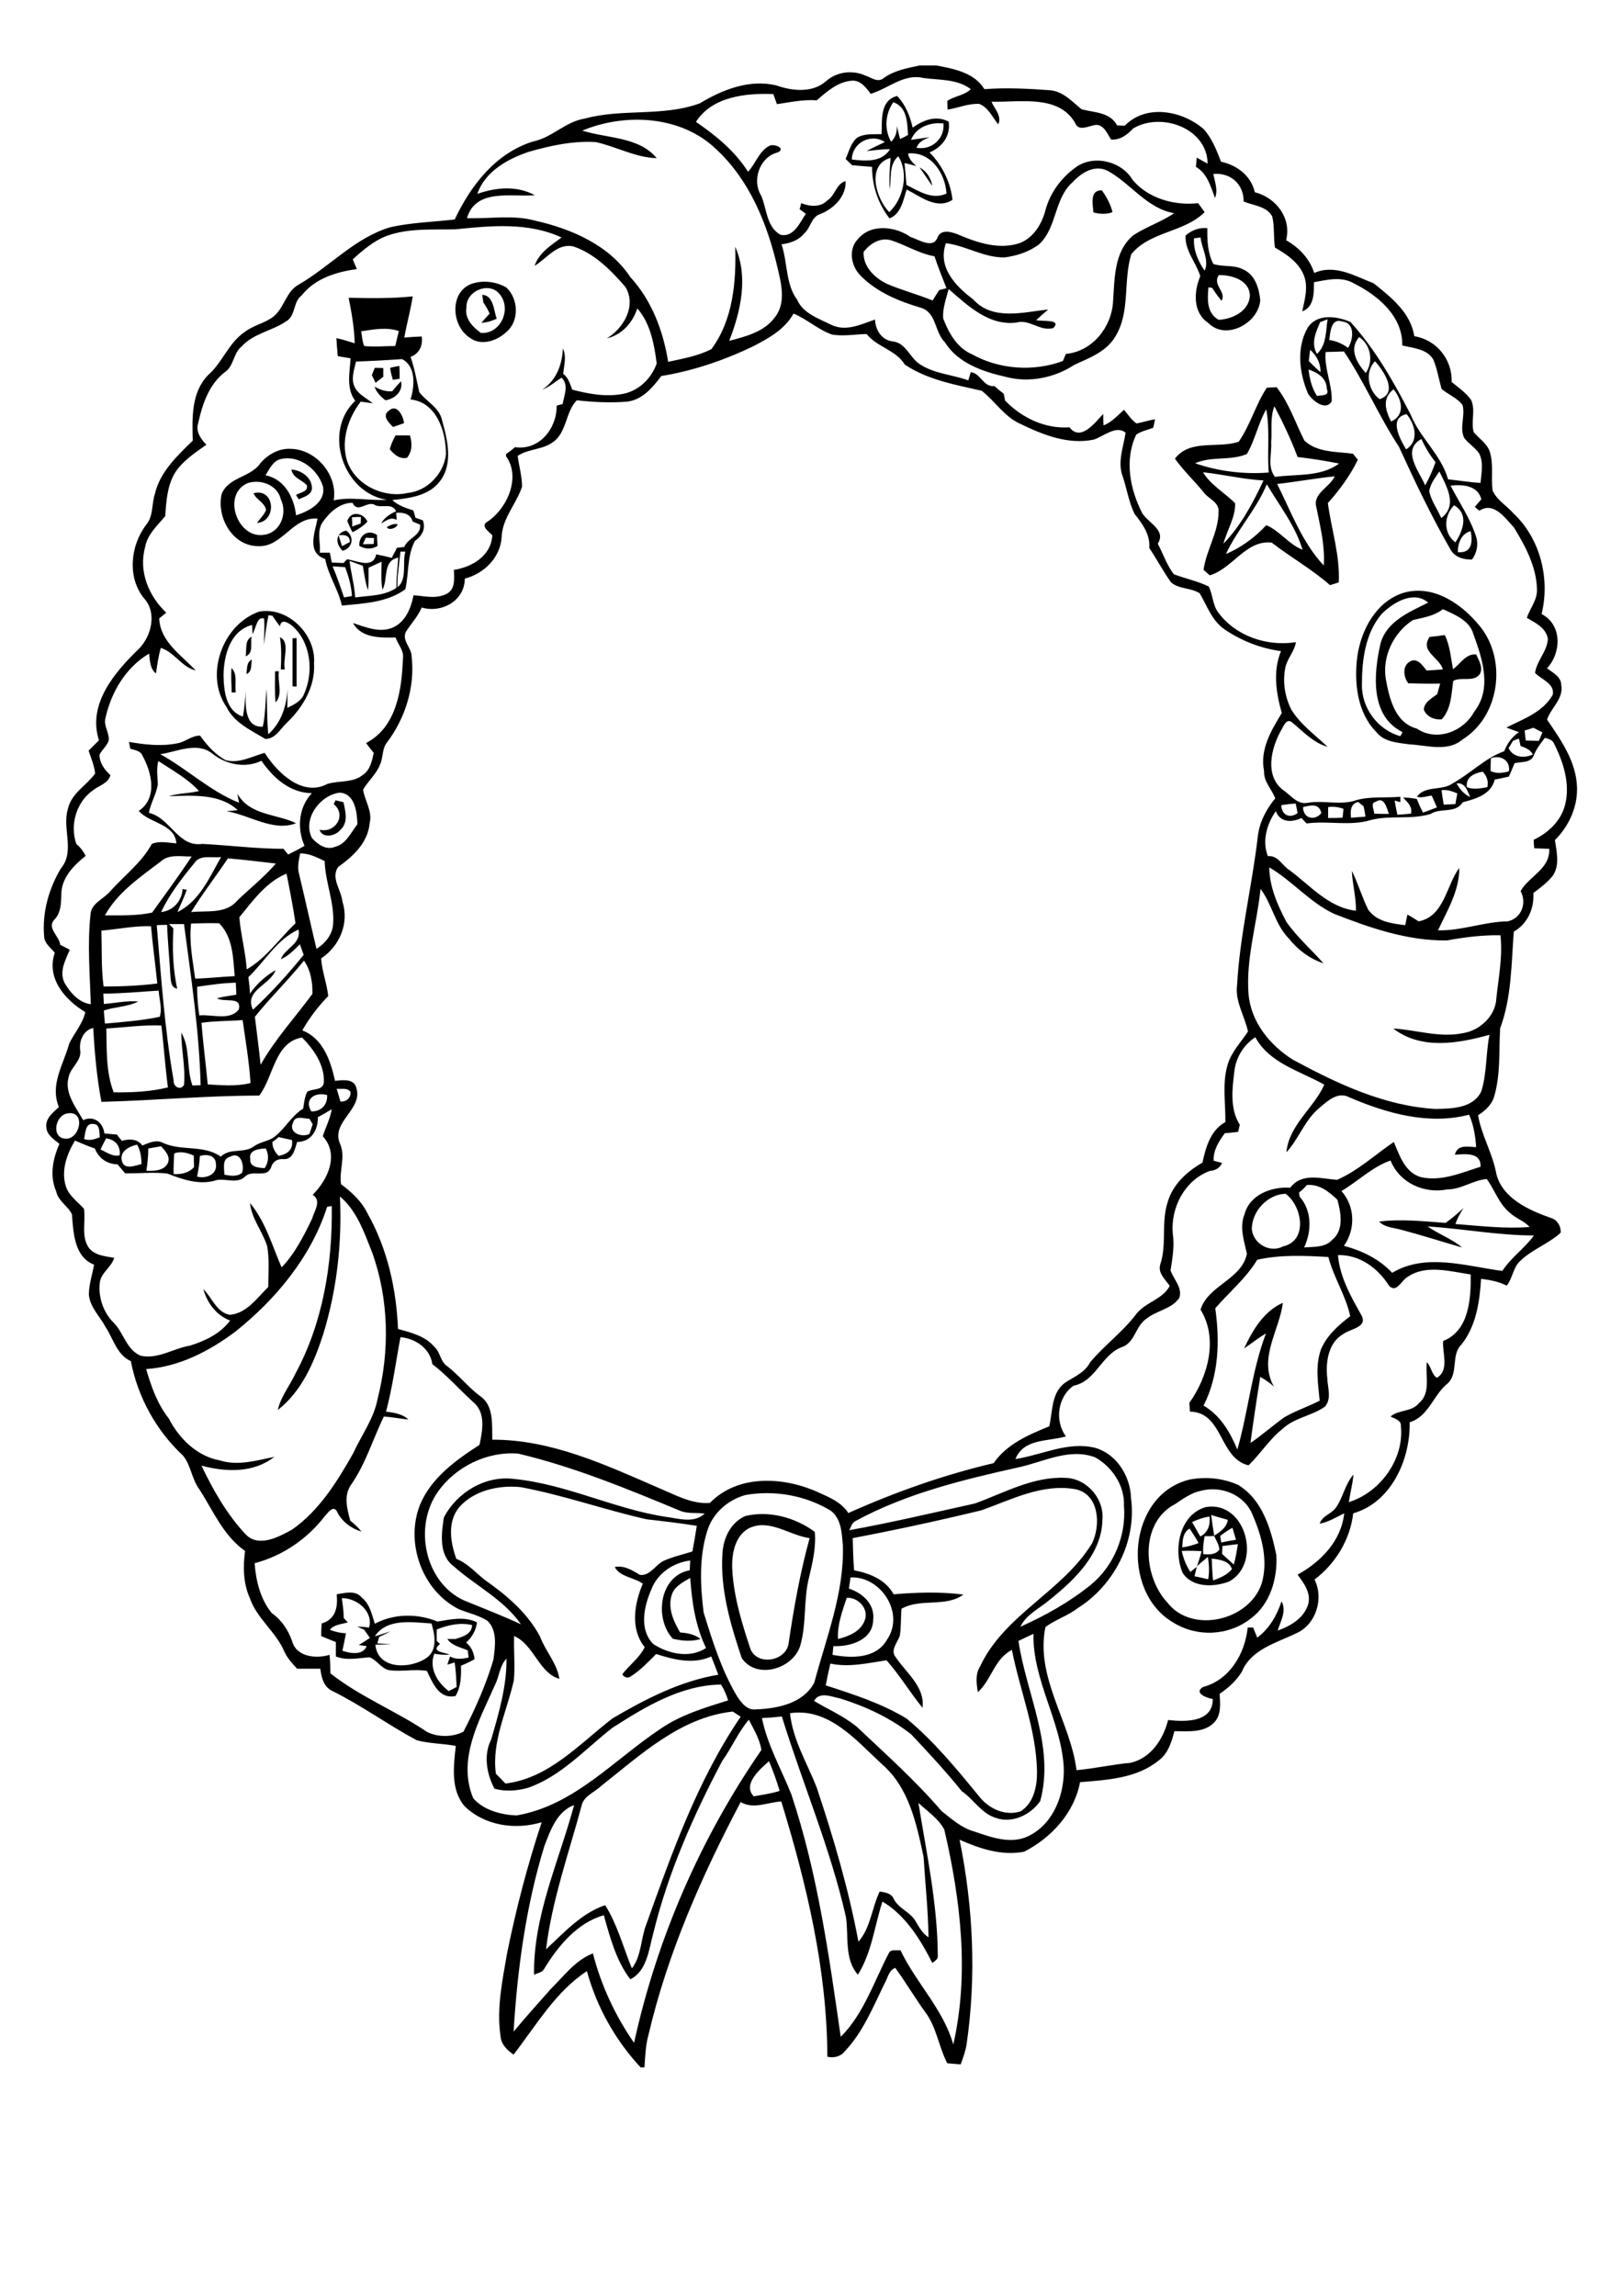 <?xml version="1.0" encoding="utf-8"?>
<!-- Generator: Adobe Illustrator 21.0.2, SVG Export Plug-In . SVG Version: 6.00 Build 0)  -->
<svg version="1.2" baseProfile="tiny" id="Layer_1" xmlns="http://www.w3.org/2000/svg" xmlns:xlink="http://www.w3.org/1999/xlink"
	 x="0px" y="0px" viewBox="0 0 595 842" overflow="scroll" xml:space="preserve">
<path d="M160.2,597.6c0,1.4,0,2.8,0,4.2c0.3,0.3,0.9,0.8,1.2,1.1c-3.6,3,1.5,3,3.5,3.9c-1.9,0.2-3.7,0-5.6-0.3
	c-2,5.3,1.1,10.5,5.3,13.7c1-0.5,1.9-1,2.9-1.5c-0.1-3-0.3-6-0.7-9c-0.7,0.2-2,0.6-2.7,0.8c0.3-1,0.7-2,1-3c2.1,1.2,4.5,0.9,6.8,0.4
	c-0.1-0.6-0.2-1.9-0.3-2.6c-2.6-1.2-5.8-1.7-7.5-4.2c0.7,0,2.2,0,3,0c2.7-0.9,5.9-1.7,6.1-5.1C168.8,594.9,164.3,596,160.2,597.6
	 M137.5,600.1c1.9-0.5,3.8-1.2,5.7-1.8c-1.3,0.7-2.7,1.4-4.1,2c-0.2,0.6-0.5,1.8-0.7,2.4c1.7,0.1,3.4,0.2,5.1,0.3
	c-1.9,0.1-3.8,0.1-5.8,0.2c0.9,9.3,13,8.9,18.8,4.8c4.1-2.9,3-8.5,1.8-12.6C151.4,595,142,593.3,137.5,600.1 M125.4,586.1
	c0.3,2.4,0.7,4.9,0.7,7.3c0.4,0.4,1.1,1.2,1.5,1.6c-2.3,0.7-4.9,0.7-6.6,2.7c1.9,0.8,3.9,1.2,5.9,1.3c-0.4,2.1-0.8,4.3-1.3,6.4
	c2.8,1,7.6,1.8,8.9-1.7c-0.7-0.1-2.2-0.3-2.9-0.4c1.4-0.8,2.7-1.7,4.1-2.6c-0.7-1-1.4-2-2.1-3c-0.9-0.4-1.7-0.8-2.6-1.2
	c1.5,0.1,2.9,0.2,4.4,0.4C137,591,131,586.1,125.4,586.1 M123.5,584.7c3-0.5,7-1.6,9.2,1.2c3,2.4,3.7,6.2,4.8,9.6
	c7.1-3.8,15.7-3.8,23-0.8c4.8-0.8,9.9-2,14.5,0.3c-0.4,2.9-1.8,5.4-4,7.4c1.9,1.5,2.8,3.7,3.1,6.1c-1.6,0.9-3.3,1.7-5,2.4
	c0.1,3.8,0,7.8-2,11.1c-6.1,1.3-8.4-4.9-10.5-9.2c-4.6-0.8-9.3,0.4-14-0.3c-2.9-0.7-4.4-3.8-7.1-4.7c-4.1,0.3-8.3,1.3-12.3-0.3
	c0-1.8,0-3.6,0-5.3c-1.8-0.7-3.6-1.4-5.4-2.2c0-1.5,0.1-3.1,0.2-4.6C123.1,593.9,124,589.5,123.5,584.7 M274.5,560.6
	c-5,2.9-6.1,9.4-5.9,14.7c0.5,10.1,3.5,19.9,6.7,29.5c2.6,6.3,13.2,4.4,14-2.2c1.9-12.9,4.2-25.9,7.7-38.5
	C289.5,563.1,282.1,556.7,274.5,560.6 M273.4,556c8.7-2.1,18.3,0.5,25.5,5.8c0.5,5.6-0.8,11.2-2.1,16.6c-2.1,8.2-0.9,16.9-3.2,25
	c-2.5,8.6-16,12.8-21.5,4.7c-4.1-12.2-7.9-25-7.1-38C265.2,564.4,267.9,558.4,273.4,556 M444.5,571.6c0.1,2.7,0.2,5.4,0.5,8
	c2.6-0.9,5.1-2,6.9-4.1C451.1,572.4,447.1,571.9,444.5,571.6 M433.5,568.8c0.6,2.7,1.6,5.4,3.2,7.7c0.6-0.5,1.7-1.4,2.3-1.9
	c-0.2,0.9-0.6,2.6-0.8,3.5c1.7,0.3,3.3,0.7,5,1.1c0.5-2.7,0.3-5.5-0.1-8.2c-1.4,1.1-2.7,2.2-4,3.4c0.6-1.8,1.2-3.6,1.7-5.5
	C438.3,568.7,435.9,568.7,433.5,568.8 M448.4,567c0,1-0.1,1.9-0.1,2.9c1.5,1.3,2.8,2.6,4.3,3.9c0.7-2.5,1.1-5,1.5-7.5
	C452.1,566.5,450.2,566.8,448.4,567 M441.9,563.4c-0.4,2.2-0.7,4.4-0.5,6.6c2.1,0.1,4.5,0.3,5.9-1.7c-0.1-1.8-1.2-3.4-1.9-5
	C444.2,563.4,443.1,563.4,441.9,563.4 M447.6,563.3c0.1,0.6,0.3,1.8,0.4,2.4c1.8-0.4,3.6-0.7,5.4-1c-0.4-1.5-0.9-2.9-1.3-4.4
	C450.5,561.2,449,562.2,447.6,563.3 M433.7,567.5c2-0.3,4-0.8,6-1.6c-1-1.8-2.2-3.6-3.3-5.3C433.9,562,433.8,564.9,433.7,567.5
	 M437.3,558.2c1,1.8,2,3.5,3,5.3c2.9-1.5,3.7-4.3,3.4-7.3C441.4,556.5,439.3,557.3,437.3,558.2 M444.3,555.6
	c0.3,2.5,0.7,5.1,1.1,7.6c2.2-1.4,4.6-3,5-5.8C448.4,556.8,446.4,556.3,444.3,555.6 M442.4,552.7c14.6-2.4,20.7,20.6,8.5,27.3
	c-5.5,2.1-13.5,2.4-17.1-3.2C430.3,568.4,432.6,555.4,442.4,552.7 M440.7,546.7c-3.6,0.7-6.6,2.9-9.6,4.9
	c-13.1,6.8-11.9,26.4-2.9,36.1c9.1,11.7,30.1,6.6,34.6-6.9c2.5-8.4,0.1-17.4-3.3-25.2C456.6,548.2,448,544.8,440.7,546.7
	 M436.5,542.6c5.9-1.1,12.2-0.5,17.7,2c8.9,5.4,12,16.1,14,25.7c0.5,8.6-2.3,18.1-9.4,23.3c-8.1,6.4-19.8,6.9-28.5,1.4
	C410.9,583.6,413.6,548,436.5,542.6 M123.1,293.5c1,0.2,1.9,0.5,2.9,0.7c0.7,3.3,1.8,7.4-1,10c-1.8,2.4-6.6,3.5-7.8,0.1
	c5.8,1.4,10.1-5.4,5.2-9.4C122.6,294.6,122.9,293.9,123.1,293.5 M83.8,288C84.3,288.5,84.3,288.5,83.8,288 M100.9,246.2
	c0.3,0,1,0,1.4,0c-0.6,3.7,1.6,8.4-1.2,11.4C100.7,253.8,100.9,250,100.9,246.2 M84.9,245c2.4,2.2,1.1,6,1.6,8.9l-1.5,0.1
	C84.9,251,84.7,248,84.9,245 M90.4,247.2c0.3-1.9-0.1-4.3,2-5.3C92,243.7,92.6,246.4,90.4,247.2 M107.3,234.1l1.5-0.1
	c0,5.9,0,11.8,0,17.8l-1.5-0.1C107.3,245.9,107.3,240,107.3,234.1 M102.7,233.7c3.9,1.7,0.9,8.2,1.8,11.8l-1.5,0
	C103.2,241.6,103.3,237.6,102.7,233.7 M90.1,240.7c0.5-2.4-0.5-5.8,2.2-7.2C91.8,235.9,93.1,239.6,90.1,240.7 M524.4,233.6
	c1.9-0.2,3.7-0.4,5.6-0.7c1.9,3.9,2.2,8.3,3,12.5c2.8-1.9,4.6-5.7,8.5-5.4c1,2.2,2.7,4.9,1.3,7.3c-2.4,3-6.6,0.8-9.7,2.4
	c-0.7,4.8-0.7,10.2-4.2,14.1c-2.7,0.3-5.5-0.9-6.6-3.5c0.1-2.8,2.9-4.2,4.9-5.7c0.4-1.3,0.7-2.6,1.1-3.9c-3.9,0.1-7.8,0-11.7-0.1
	c-1.8-2.4-2.3-6.5,0.8-8.1c2.6-1.3,4.5,1.6,5.9,3.4c2-0.1,4-0.2,6-0.4C528,241,520.8,239,524.4,233.6 M98.5,225.6
	c-0.8,3.6-1.2,7.3-1.7,10.9c0.1-3.2,0.3-6.4,0.1-9.6c-2.7-1.1-3,3.8-4.3,5.6c0-0.8-0.1-2.5-0.1-3.3c-8,2-10.4,11.1-10.5,18.4
	c0.1,5.6,0.8,13.2,7.1,15.2c0.6-3.1,0.8-6.2,1-9.3c0,4.7-0.6,13.4,6.3,13c1-4.5,0.9-9.2,1.4-13.8c0.2,5.5,0.1,11.1,0.6,16.6
	c4.8-4.2,6.8-10.6,7.1-16.8c0,2.4-0.1,4.7-0.1,7.1c2.5-1.2,5.2-2.5,6.2-5.2c3.5-8,2.5-18.6-4.2-24.7c-1.4-1.2-4.3-3.1-4.7,0
	c-1-1.3-1.9-2.6-2.8-3.9C99.5,225.8,98.9,225.7,98.5,225.6 M95.1,224.3c10.6-1.9,20.9,8.5,20.1,19c0.5,8.4-4,16-9.9,21.7
	c-2.4,2.2-4.3,6.1-8,6c-5.2-3.2-11.4-5.9-14.2-11.7C74.9,247.5,81.7,228.9,95.1,224.3 M518.3,227.4c-7.1,4.6-11.4,13.4-9.9,21.9
	c1.3,7,3.4,15.8,11.3,17.9c7.3,4.9,17.1,1.2,21.1-6.2c6.6-8.4,3-19.4-0.3-28.4c-1.4-5.1-6.9-7.2-11.2-9.2
	C526.2,225.9,522.1,226.5,518.3,227.4 M506.8,225.2c-6,7.1-7.2,16.9-7.2,25.8c-0.2,8.6,5.8,16.7,14.1,19c0.2-0.4,0.6-1.1,0.8-1.5
	c-11.9-5.9-10.6-21.1-8.2-32c2-8.5,10.6-12,17.6-15.5C518.5,216.4,511,221,506.8,225.2 M514.9,217.4c11.2-3.2,21.8,4.4,28.4,12.8
	c9.5,12.4,6.7,32.6-6.8,41c-5.5,4.7-13,2.1-19.4,1.8c-4.2-0.6-9.3-0.8-12.2-4.5c-7.1-7.2-8.2-18.2-7-27.7
	C499.3,230.9,504.9,220.5,514.9,217.4 M134.2,197.2c-0.4,0.8-0.7,1.6-1.1,2.4c1.3,0,2.7-0.1,4-0.1c0-0.6,0.1-1.7,0.1-2.2
	C136.2,197.3,135.2,197.3,134.2,197.2 M131.8,200.2c-0.2-3.8,3.1-6.3,6.5-4c0,1.3,0.1,2.7,0.2,4
	C136.3,201.6,133.9,201.4,131.8,200.2 M124.2,196.3c0.4,1.3,0.8,2.7,1.3,4c0.9-0.5,1.9-1,2.8-1.5
	C128.4,196.2,126.2,196.1,124.2,196.3 M125.7,202c-2.7-2.5-2.8-6.6,1.3-7.4C130.1,196.8,129.4,201,125.7,202 M141.9,193.3
	c1.1-0.7,2.6-1.3,3.9-1.1C145.8,193.7,142.4,194.7,141.9,193.3 M129.1,189.7c0.1,1.1,0.1,2.3,0.1,3.4c1-0.4,2.1-0.7,3.1-1.1
	c0-0.6,0.1-1.8,0.1-2.4C131.3,189.6,130.2,189.6,129.1,189.7 M127.4,191.1c1.2-3.9,5.9-3.1,7.4,0.2c-1.6,1.7-3.5,2.9-5.5,3.9
	C128.6,193.9,128,192.5,127.4,191.1 M93,180.9c7.9-2.1,8.7,10.3,1.3,10.9c1-1.6,2.6-2.9,3.3-4.8C97.1,184.3,94,183.3,93,180.9
	 M106.9,172.2c3.4,0.2,7.2,2.7,7.5,6.3c0.4,2.9-2.8,3.7-4.8,4.6c-0.3-0.4-0.8-1.2-1-1.6c1.5-0.9,4.7-1.2,3.9-3.6
	C110.7,175.9,107.4,175.3,106.9,172.2 M145.1,159.7c1.8,0,3.5,0,5.3,0c0.8,2.8,0.9,5.8-1.1,8.2c-2.7,0.6-4.7-1.2-6.3-3.1
	C143.4,163,144.2,161.3,145.1,159.7 M142.8,150.5c2.9-2.5,5.2,2.2,5.4,4.7c-1.3,0.5-2.7,0.9-4,1.4
	C142.6,155,139.9,152.4,142.8,150.5 M464.7,177.6c-3.8,9.2-10.8,16.6-15,25.6c5.6-2.4,10.7-6.1,14.8-10.6c5,2.1,8.3,7.1,13.3,9
	C475.2,192.8,469.3,185.4,464.7,177.6 M468.5,177.5c5.1,10.2,9.2,21.5,17.1,29.9c0.5-7.2-1.3-14.3-2.7-21.3
	c-1.5-5.2,4.9-7.3,6.7-11.4C482.5,175.4,475.6,176.7,468.5,177.5 M441.3,173.2c2.9,4.8,8,7.5,11.8,11.4c0.1,5.2-3,9.8-4.3,14.8
	c6.4-6.6,10.8-14.9,14.7-23.2C456.1,175.8,448.8,174,441.3,173.2 M457.4,166.5c-6,2.6-13,0.7-19,3.4c8.6,3,18,4.1,27,3.4
	c-0.6-7.7,0.5-15.6-0.9-23.2C461.5,155.4,460.4,161.4,457.4,166.5 M466.3,162.2c0.3,4.2-1.5,9,1.4,12.7c7.8-1.1,16.9,0.1,23.5-4.9
	c-5-1-10.1-1.8-15.2-2.4c-2.4-6.4-5.3-12.5-8.5-18.6C465.8,153.2,466.7,157.9,466.3,162.2 M464.7,142.2c1.2-0.1,2.4-0.1,3.6-0.2
	c4.6,5.9,6.9,13.1,10.2,19.6c4.7,4.4,11.8,4,17.8,4.8c0.6,0.7,1.2,1.5,1.8,2.2c-2.8,5.8-6.7,11.1-11,15.9c1.3,9.7,4.5,19.2,4,29.1
	c-1.1,0.3-2.1,0.7-3.2,1c-6.6-5.8-14.4-10.2-21.4-15.6c-9.4-1.1-14.3,9.5-22.7,12c-0.8-0.7-1.5-1.3-2.3-2c1-7.3,5.5-13.8,5.5-21.3
	c0.3-3.6-3.7-4.7-5.5-7.2c-3.4-4.2-7.4-7.9-10.5-12.3c5.6-7.3,15.7-3.6,23.4-6.2C458.7,155.8,460.6,148.4,464.7,142.2 M143.9,143.5
	c1-1.3,2.1-2.5,3.2-3.7c0.9,3.7-2.3,6.5-5.7,7c-1.7-1.3-3.3-2.9-4-5C139.5,143,141.6,143.7,143.9,143.5 M137.5,134.9
	c1,0,2,0,3.1,0.1c0,1.1,0,2.1,0,3.2c-0.9,0.7-1.9,1.4-2.8,2.2c-0.5-0.9-0.9-1.9-1.4-2.8C136.7,136.7,137.1,135.8,137.5,134.9
	 M143.1,134.9c1.1-0.3,2.3-0.5,3.4-0.7c0.1,1.6,0.1,3.2,0.1,4.7c-0.6,0.1-1.8,0.3-2.5,0.4C143.7,137.9,143.3,136.4,143.1,134.9
	 M122,207.7c1.6,3.7,2.9,7.6,4.2,11.4c1-0.2,1.9-0.3,2.9-0.5c-0.2-3.7-1.2-7.2-2.5-10.6C125.1,207.9,123.5,207.8,122,207.7
	 M140.3,216.3c-0.6-3.4-0.4-6.8-0.3-10.3c-1.6,0.7-3.2,1.5-4.8,2.2c0,2.8,0.1,5.5-0.2,8.3c-1-2.9-1.4-6-1.9-9
	c-1.6-0.6-3.3-1.2-4.9-1.8c0.6,4.5,1.8,8.9,2.1,13.4c5.1-0.7,10.7-0.5,15.1-3.5c0-3.7,0.4-7.4,0.7-11.1
	C140.2,205.7,142.5,212.3,140.3,216.3 M146.9,202.3c-0.4,4.4-1.2,8.7-1.1,13.1c3.7-3,1.7-8.9,2.9-13.1
	C148.2,202.3,147.3,202.3,146.9,202.3 M118.5,191.3c-2.5,3.4-0.8,7.6-1.2,11.4c1.2,0,2.5,0,3.7,0c0.2,1.2,0.5,2.4,0.7,3.6
	c1.4,0.1,2.9,0.1,4.3,0.2c0.3-0.4,1-1.1,1.4-1.4c3.6,0.6,9.5,3.6,10.6-1.8c1.9,0.4,3.8,0.8,5.7,1.3c0.6-1.2,1.3-2.4,1.9-3.7
	c0.9-0.1,1.8-0.2,2.7-0.3c1.3-3.4,6.3-4.1,5.8-8.2c-0.9-0.4-1.8-0.7-2.7-1.1c-0.8-2.8-3.4-3.5-6.1-3.2c0.1,0.6,0.2,1.9,0.2,2.6
	c-2.1-1.3-3.9,0.3-5.7,1.3c1.2-2.2,3.3-3.5,5.5-4.5c-1.5-3.2-5.1-1.1-7.6-2.2c-2.9-2-6.4,3.3-8.4-0.9
	C124.7,184.4,121,187.8,118.5,191.3 M90.8,177.2c-9.6,4.2-3.6,20.8,6.3,18.9c5.9-1,8.4-7.9,5.9-13
	C101.8,177.8,95.5,175.6,90.8,177.2 M97.4,174.3c7,1.4,10.5,8.2,11.2,14.7c4.7-1.5,10.9-4.7,9.9-10.5c-1.8-6.2-8.5-11.6-15.2-10.2
	C100.2,168.8,98.9,172,97.4,174.3 M130.6,132.6c-0.7,3.1-2,6.5-0.4,9.5c1.4,2.7,4.3,3.9,6.5,5.8c-1.5-0.2-3-0.4-4.4-0.6
	c-4.6,6.1-7.3,14.2-5,21.7c2.9,8.8,13.4,13.8,22.2,11.8c7.3-0.7,13.3-7.1,14.1-14.2c0-8.3-3.4-19.1-13-20.1
	c1.5-4.8,2.1-12.1-3.1-14.8C141.8,132.1,136.2,132.4,130.6,132.6 M132.5,121.5c0.3,1.8,0.4,3.7,1.1,5.4c3.8,0.4,7.6,0,11.4,0
	c0.4-1.8,0.9-3.7,1.3-5.5C141.8,119.9,137.1,120.8,132.5,121.5 M127.9,109.2c7.8,0.2,15.7,0.3,23.5-0.5c-0.8,5.1-2.2,10.1-3.1,15.1
	c2.1-0.2,4.3-0.3,6.4-0.4c0.5,3.3-0.9,6.3-4.1,7.5c1.5,4.2,2.2,8.6,3.2,12.9c2.7,3.6,7.5,5.7,8.4,10.5c2,7.1,4.1,15.9-0.9,22.3
	c-4.1,5.3-11.1,6.1-17.4,6.8c2.2,2,4.9,2.9,7.7,3.8c0.3,0.9,0.6,1.8,0.8,2.7c0.9,0.3,1.8,0.6,2.7,0.9c1.2,3.1-0.3,5.8-2.9,7.6
	c-2.9,5.4-2.2,11.9-3.5,17.7c-6.7,4.9-15.3,5.2-23.3,6c-1.3-6-5-11.1-6.1-17.1c-6.9-2.2-3.8-9.8-2.8-14.8
	c-9.2-0.8-12.9,10.6-21.9,10.1c-9.4-0.1-15.2-10.6-13.3-19.1c2.5-6.3,10.7-6.1,14.2-11.3c2.7-3.2,6.8-5.5,11-5.3
	c9.4,0.1,17.5,9.6,15.9,18.9c6.4-1.4,13,0.2,19.5-0.2c-16-2.5-23.6-25-11.6-36.3c-3.4-4.6-2-10.4-1.7-15.6c-1.6-0.2-3.1-0.5-4.7-0.8
	c-0.2-2.2-0.4-4.4-0.5-6.6c2.3,0.5,4.5,1.2,6.7,1.9C130,120.4,129,114.8,127.9,109.2 M176.9,108.1c4.2,0.3,4.2,5.7,5.3,8.8
	c-1.8,0.8-3.6,1.4-5.6,1.5c1-1.2,2-2.3,3-3.4c-0.6-1.4-1.4-2.8-2.3-4.1C177.2,110.2,177,108.8,176.9,108.1 M171.1,112.8
	c-0.7,4.1,2.3,7.1,5.3,9.3c7.3,0.5,11.4-8.8,6.9-14.2C179.4,103,170.8,106.8,171.1,112.8 M174.4,103.7c3.8-0.9,8-0.2,11.3,1.7
	c4.5,4.1,4.9,12.4,0,16.4c-3.4,3.2-9.2,5.2-13.3,2.1C165.1,119.3,164.8,105.7,174.4,103.7 M447.1,100.9c-2.5,3.6,2.9,6.1,1,9.4
	c-1.3-1.5-2.4-3.1-3.4-4.7c-0.4-0.1-1.1-0.2-1.4-0.2c-0.4,4.3-0.7,9.5,3.8,11.9c5-0.3,11-3.1,11.4-8.8
	C458.4,102.7,451.8,100.8,447.1,100.9 M438,87.4c-0.3,4.3,1.5,8.4,3.9,11.9c1.8-3.9-1.1-8.2-1.5-12.2
	C439.8,87.2,438.6,87.3,438,87.4 M434.9,86.4c2.1-1.9,5.1-3.1,8-2.7c-0.1,4.5,0.1,9.1,2.2,13.1c3.4,1.2,7.5,0.2,10.9,2
	c4.4,1.9,5.9,7,6.3,11.3c-0.6,8.4-12.6,15-19.1,8.3c-5.7-3.8-5.3-11.5-2.9-17.1C438.8,96.3,434.6,91.9,434.9,86.4 M401.1,77.9
	c-0.2-3-1.5-8.2,3.1-8.1c1.7,2.4,3.2,5.1,3.9,8C405.8,78.7,403.4,78.5,401.1,77.9 M337.3,61.4c2.7,1.4,4.2,4,4.7,6.8
	C340.4,65.9,338.9,63.6,337.3,61.4 M316.8,92.4c-0.3,5.5,4.3,9.8,9,11.9c5.3,2.2,10.9,3.7,16.3,5.9c0.8-1.3,1.6-2.5,2.4-3.8
	c0.9-0.2,1.8-0.5,2.7-0.7c-1.5-3.9-3.1-7.7-4.4-11.7c-5.7-1-10.6-4.2-16-5.9C322.8,87,319.1,89.4,316.8,92.4 M393.5,66.8
	c-6.8,5.9-5.7,16.5-12.2,22.7c-3.6,2.8-8.2,4.3-12.7,4.9c-7.6,0.2-14.2-4.3-21.6-5.2c-3.2,8.8,3.6,15.8,10,20.6
	c7.1,7.9,18.3,4.7,27.5,3.7c-1.5,1.3-3,2.6-4.4,3.9c2,0.6,9.5-0.5,6.3,2.9c-4.8,1.4-8.8-3.4-13.5-2c-10.1,1.3-17.9-6.2-24.9-12.3
	c-0.9,3.5-2.3,7.1-2,10.8c2,5.3,5.1,10.8,10.5,13.1c10,5.6,22.6,6.5,33.4,2.5c0.4-0.9,0.7-1.7,1.1-2.6c9.7-0.9,16.8-9.8,17.3-19.2
	c0.6-8.4,0.3-18.3,7.4-24.3c4.7-3.1,10.3-4.9,15-8.1c-10-1.8-15.7-10.7-24.1-15.4C401.8,60.1,396.7,63.3,393.5,66.8 M394.3,61.6
	c6.5-5.1,17.1-2.6,21.2,4.4c5.7,6.8,15.4,9.5,24,8.5c0.8,1.1,1.6,2.2,2.4,3.3c-7.5,7.5-20,7-26.9,15.4c-3.1,9.9-0.2,21.5-6.1,30.6
	c-3.3,5.3-9.4,7.5-14.8,10c-7.3,4.8-16.7,6.7-25.2,4.4c-8.4-1.9-17.5-5-22.3-12.7c-3.8-3.7-3-10.8-8.7-12.6
	c-8.1-2.4-16.3-5.7-22.3-11.9c-3.4-3.4-4.5-9.6-0.9-13.3c4.8-5.8,13.7-4.7,19.3-0.8c3.1,1,8.3,4.5,9.9,0.2c1.3-3.3,5.4-2,7.8-1
	c7,3,15,5.6,22.5,3c5-2,8-7,9.3-12C385.1,71,389.1,65.4,394.3,61.6 M326.4,69.4c-0.3-3.8,0-7.7,0.3-11.5c-9,2.5-5.4,14.9-0.5,19.9
	c5.2-4.8,7.3-14.3,3.3-20.5C326,60.4,327,65.4,326.4,69.4 M333.1,56.3c0.3,2,1.6,3.3,3,4.6c-1.4-0.4-2.8-0.8-4.3-1.1
	c0.3,2.7,0.5,5.3,0.7,8c4.6,2.3,9.4,5.6,14.7,3.2C346.8,63.6,341.4,55.4,333.1,56.3 M312.5,58.5c5,0.6,11,1.1,14-3.8
	c-2.9,0-5.7,0.4-8.6,0.7c2.2-1.2,4.4-2.2,6.7-3.3C319.5,48.7,312.5,52.4,312.5,58.5 M334.2,51.3c2.3-0.3,4.5-0.7,6.8-1
	c-2,0.8-4,1.7-4.8,3.9c5.5,1,10.4-3.3,9.9-8.9C341.3,44.7,336,46.6,334.2,51.3 M327.7,37.5c-3,4.2-3.4,10-0.8,14.5
	c1.6-1.6,2.2-3.6,2.1-5.8c0.4,1.6,0.7,3.2,1.2,4.8c1-0.5,2-1,2.9-1.5C332.8,45,332.8,39.2,327.7,37.5 M323.4,49.2
	c0.2-5.1-0.7-12.4,5.7-14c3.1,3.2,4.7,7.4,5.7,11.6c3.9-2.8,8.6-4.6,13.2-2.2c0.8,5.2-2.4,9.4-7,11.3c4.6,4.7,7.7,10.9,8.4,17.4
	c-5.8,3.7-11.7-1.2-16.8-3.8c-1.3,3.9-2,8.9-6.3,10.6c-4.2-5.4-6.4-12-6.4-18.9c-2.4-0.2-4.9-0.4-7.3-0.6c-0.8-0.8-1.6-1.5-2.4-2.3
	c1.2-2.7,1.9-5.8,4.2-7.8C317.1,48.9,320.4,49.3,323.4,49.2 M276.5,658.8c3.2-0.6,6.4-1,9.5-2c-1.1-3.7-2.4-7.3-3.9-10.9
	C278.7,648.9,272.3,654.4,276.5,658.8 M265,645.7c-10.7,20.2-20,41.3-25.4,63.5c-1.6,5.9-2.3,13.7-8.4,16.7
	c-5.2-6.9-7.4-15.3-9.7-23.5c-9.8,2.8-16.8,11.3-21.9,19.7c-0.7,1.3-2.4,1.5-3.7,2.1c-0.3-21.7,9.2-41.7,14.7-62.2
	c-6.3,2.3-8.7,9.3-10.9,15c-6.8,22.1-9.9,45.2-11.3,68.1c4.4-5.3,9-10.4,13.6-15.6c4.8-4.7,9-10.6,15.5-13.1
	c3,11.7,8.2,22.9,15.1,32.8c8.4-38.4,24.4-75.1,46.7-107.4c-0.6-4-2.8-7.6-4.6-11.1C270.8,635.2,268.5,640.9,265,645.7 M279.5,630.1
	c2,9.9,7.1,18.7,10.8,28c9.6,28.8,13.8,59,18.1,88.9c8.5-8.5,12.2-20.3,17.7-30.8c0.8-1.5,2.8-0.7,4.2-1c5.7,12,15.7,21.6,19.4,34.6
	c5.9-25.9,2.7-53.1-3.3-78.8c-2.1-4-6.2-6.7-9.5-9.8c3,18.5,7,37,7.1,55.8c0.3,1.5-1,2.1-2,2.9c-4.3-8.5-9.9-17.6-18.3-22.5
	c-2.9,8.9-3.9,18.7-9,26.8c-5.1-5.8-3.3-14.2-4.4-21.2c-5.7-25.2-15.9-48.9-23.5-73.5C284.2,629.8,281.8,630,279.5,630.1
	 M289.8,628.3c1,9.8,6.3,18.3,9.8,27.3c6.2,18.5,11.7,37.3,15.3,56.5c4.5-5.1,4.9-12.4,7.8-18.4c1.9,0.3,4.2,0.6,5.1,2.6
	c1.7,3.6,6,4.8,8,8.2c1.3,2.2,2.6,4.6,4.8,6c-0.1-9.8-1.2-19.6-1.8-29.5c-2.6-12.2-5.4-25.6-15.4-34.1
	C314.1,638.3,304.1,626.2,289.8,628.3 M220.5,655c-2.5,2.4-6.5,3.7-7.2,7.4c-4.7,17.4-10.8,34.5-13,52.5
	c6.6-6.1,12.9-13.2,21.7-16.2c4.5,7.2,6.6,15.4,9.8,23.2c3.6-4.7,3.2-10.9,5.3-16.2c9.4-26.2,18.8-52.9,34.6-76.1
	c-1-0.6-1.9-1.3-2.9-1.9C249.6,629.8,235,643.6,220.5,655 M181.6,617.9c-5.7,12.9-14,27.3-8,41.6c3.8,4.4,10.3,6.1,15.9,6.3
	c21.1-3.6,35.7-20.4,52.7-31.7c7.5-5.2,16.3-7.8,24.9-10.5c-0.6-2-1.5-4-2.6-5.8c-14.8,0.2-27.9,8.2-39.9,15.9
	c-10,7.8-18.8,17.8-31,22c-3.9,1.1-8.3,1.4-12.2,0.3c-2.9-5.4-4.1-12.4-1.2-18.1c2.8-9.6,5.7-19.5,5.6-29.6
	C183.3,610.8,183.2,614.7,181.6,617.9 M373.6,601.8c2.9,19.5,13.4,38.7,8,58.7c-3.4,5-10.3,8.4-16.3,6.2c-5.3-1.6-8.1-6.8-12.5-9.8
	c-5.8-7.2-12.1-14-18.5-20.8c-7.7-6.1-16.8-10.3-26.1-13.2c-3.2-0.6-7.5-2.7-9.6,0.9c5.2,3.1,10.8,5.5,15.6,9.4
	c10.6,10,21.7,19.9,31.2,31c3.7,2.9,7.3,6.2,12,7.5c6.2,2.1,13.4,4.8,19.8,1.7c9.4-4.5,13.5-15.7,13-25.6
	c-1.1-16.8-11.4-31.6-11.1-48.6C377.2,600.1,375.4,600.9,373.6,601.8 M310.6,586c-1.6,4.9-3.5,9.8-3.2,15.1c4-1,8.5-2.8,9.9-7.1
	C318.7,589.9,314.7,585.7,310.6,586 M312,578.5c-0.2,1.4-0.4,2.7-0.6,4.1c5.1,1.7,9.6,5.7,8.9,11.5c-0.1,7.4-8.5,9.9-14.6,9.6
	c-0.1,1-0.2,2.1-0.3,3.2c7,1.3,16,1.5,20-5.6C332,591.7,323.2,578,312,578.5 M238.9,583c-2.7,6.2-4.5,14.6,0.7,19.9
	c5.6,3.7,13.5,5.4,19.4,1.5c-3.9-8-5.2-16.9-5.8-25.7c-2.8,1.6-6.1,3.3-6.9,6.6c-1.3,4.7,0.8,9.4,3.2,13.4c2.7,0.2,5.4,0.7,7.5,2.4
	c-3.3,1-6.9,0.7-10.2-0.1c-6.9-7.5-4.9-23.1,6.2-25.1c0.1-1.2,0.1-2.4,0.2-3.6C247,573.1,241.2,576.9,238.9,583 M273.4,548.3
	c-6.5,1.8-12.1,6.8-14,13.3c-3,9.6-2.5,19.9-1.3,29.7c3.2,10.4,6.5,21,12.1,30.5c1.6,2.5,3.8,5.6,7.2,5.1c7.9-0.3,17.3-2.2,21.3-9.8
	c4.4-16.5,11-32.9,10.5-50.2c-0.4-4.5-0.5-9.9-4.5-12.9C295.4,548.4,284,546.4,273.4,548.3 M360,553.9c-15.7,3.8-31.4,7.2-47.2,10.2
	c0.1,3.9,0.2,7.9,0.5,11.8c5.7,1.1,11.6,3.4,14.5,8.8c8.5-0.7,17.1-1,25.6,0.1c-6.5,4.8-15.7,1.2-22.7,5.2c-0.3,3.3-0.1,6.6-0.6,9.8
	c-0.8,2.6-3.7,5.4-1.5,8c3.8,5.7,10.8,10.9,9.8,18.5c-4.6-5.6-8.3-11.9-13.2-17.4c-6.8,1-13.7,2.7-20.6,1.2c-0.6,2.6-1.2,5.3-1.7,8
	c10.2,3.3,20.5,6.6,29.7,12.2c10,8.3,18.2,18.3,26.4,28.3c3.5,4.6,9.6,7.6,15.4,5.7c4.9-3.1,6.1-9.4,6-14.8
	c-0.3-15.3-6.3-29.6-9.2-44.4c-6.4,3.2-7.5,11-12.5,15.5c-0.5-3.2-1-6.5,0.8-9.4c8.9-19.1,30.3-27.5,41.1-45.2
	c3.2-6.6,2.7-17.8-5.9-19.8C382.5,543.9,371,550,360,553.9 M168.5,552.7c-4.5,5.4-3.3,12.9-1.1,19c4.1,1.6,7,5,10.4,7.7
	c8,5.6,15.7,12.1,20.3,20.8c2,5.4,6.2,9.7,7.1,15.5c-7.5-2.1-9.3-12.5-16.6-15.7c-0.2,5.4,0.4,10.8-0.1,16.2
	c-2.5,11.4-8.2,22.4-6.6,34.3c1.2,1.2,2.4,2.4,3.5,3.6c16-1.9,27.2-14.6,39.3-23.9c12.1-7.1,24.9-13.7,38.8-16
	c-0.8-2.2-1.7-4.4-2.6-6.7c-6.6,3-13.6,1.2-20.2-0.9c-2.9,2.9-5.8,6-9.3,8.2c-1,0.8-2.6,0.4-3.1-0.8c2.6-3.4,6.3-6,8.2-9.9
	c-5.4-6.7-3.8-16-0.7-23.3c-3.2-2.3-8.3-2.4-10.3-6.1c3.5-0.7,6.4,1.2,9.3,2.9c3.7,0.4,5.7-3.8,8.7-5.2c3.4-1.5,7-2.3,10.5-3.4
	c0.6-3.1,1.1-6.2,1.6-9.4c-6.1-1-12.2-1.7-18.4-2.4c-15.5-3.5-30.6-8.9-46.2-11.8C183.1,544.6,174,546.5,168.5,552.7 M373.8,538.1
	c-20.6,4.6-41.4,9.6-60.1,19.8c-1.3,0.7-1.5,2.2-2.2,3.3c15.5-2.8,30.7-6.4,46.1-9.8c10.8-3.9,21.4-10,33.3-9.4
	c7.7,0.2,14.2,7.6,13.5,15.3c-0.2,12.5-10.1,22-19.2,29.3c-3.7,3.2-8.7,5.4-10.9,10c9.2-4.1,18.1-9.1,26-15.5
	c8.4-7,12.9-18.1,12-28.9c0.3-7.3-4.3-14.2-10.5-17.7C392.4,530.9,382.9,536.1,373.8,538.1 M160.5,547.3
	c-8.8,12.7-4.7,32.9,9.6,39.6c7.1,2.9,14.1,5.6,21,8.8c-6.3-9.1-16.6-14.1-24.7-21.3c-5.5-4.1-4.5-11.9-3.6-17.8
	c4.7-9.2,15.2-15.6,25.8-14.2c19.2,1.9,36.7,11,55.7,13.9c4.6,0.6,10.3,2.5,14.2-1.2c-2.9-0.4-5.9,0.1-8.7-0.9
	c-19.5-8.1-39.1-16.2-59.7-21.1C178.7,532.2,167,537.9,160.5,547.3 M146.9,490.4c-1.7,9.1-2.9,18.4-5.3,27.3c2.9,0.4,6,0.8,8.2,2.9
	c-3-0.3-6-0.9-9-1.1c-4,8.3-6.7,17.4-12,25c-2.8,3.9-1.5,8.9-0.3,13.2c1.5,1.2,2.9,2.5,4.1,4c-3.9-1.2-7.4-3.8-9.1-7.6
	c-1.5-2.1-3.3,0.9-4.4,2c-6.4,8.3-15.4,14.5-25.7,17.2c0.5,6.5,2.1,13.2,6.3,18.3c3.6,2.5,6.1,6.3,7.5,10.4
	c1.6,5.7,8.8,6.4,13.7,4.9c0.2,2.3,0.3,4.5,0.3,6.8c10.9,8.6,24.1,13.8,35.5,21.5c4,2,9.4,1.9,13.3-0.1c4.4-8.5,8.3-17.3,11-26.4
	c0.6-4.7,1.6-10.6-2.2-14.3c-3.2-2-6.9-2.8-10.4-4.2c-13.5-6.7-19.9-24.4-14.3-38.4c4.1-9.8,13.1-16.3,21.8-21.9
	c1.1-5.2,2.4-11.8-2.3-15.7c-5.1-4.6-9.6-9.8-15-13.9C157.8,494.6,152.5,490.9,146.9,490.4 M461.2,462c-4.1,6.8-10.3,11.9-15.4,17.8
	c1.7,12.1,1.3,24.7-4.3,35.7c6.2,3.6,9.7,9.7,12.4,16.1c4-14,5.3-28.9,10.5-42.6c-2.8,1.7-5.3,3.7-8,5.5c3.1-6.7,7.2-13.6,14.2-16.7
	c-1.3,10.2-9.1,20.4-3.3,30.7c-1.5-1.3-3.2-2.6-5-3.5c-1.3,8-2.5,16.1-3.6,24.2c4.3-2.9,8.2-6.4,12.4-9.4c4.1-2.4,8.7-3.9,13-6.1
	c-0.6-6.3-1.7-12.8,0.5-18.9c2.2-5.1,6.4-8.8,10.7-12.1c-1.6-7.6-6.1-14.2-8-21.7C478.4,460.5,469.8,460.1,461.2,462 M124.7,438.8
	c0.8,17-1.1,34.1-6.1,50.4c-3.3,10.3-7.9,21.1-16.7,27.9c1.1-4.9,4.4-8.9,6.5-13.4c10.1-18.7,13.6-40.3,13.3-61.4
	c-0.4,0.1-1.3,0.2-1.7,0.3c-5.9,18.4-18.8,33.9-33.7,45.8c-9.5,7.1-20.6,12.9-32.7,13.7c1.9,6.4,4.1,12.8,8.3,18.1
	c3.8,7.4,10.4,13.9,18.8,15.4c6.6,2.1,13.4,0,19.9-1.3c-7.6,6-17.9,5.6-26.7,3.2c4.3,9,9.4,18,16.3,25.3c4.7,4.8,12,0.9,16.9-1.8
	c9.9-6.9,16.5-17.5,22.4-27.9c3-6.6,7.6-12.7,9-20c4.5-17.6,4.2-36.6-2-53.8C133.6,452,130.9,444,124.7,438.8 M459.2,450.8
	c0.5,5.3,6.6,8.9,11.5,6.3c9.2-2.1,7-14.8,0.9-19.3C465,438,459.2,444.2,459.2,450.8 M476.5,437.4c0.1,0.4,0.2,1.1,0.2,1.4
	c4.6,5.2,4.5,12.7,1.7,18.7c3.5-0.3,7.7,0.1,10.3-2.8c4.4-3.6,3.2-9.9,1.9-14.7c-3.1-2.9-6.5-5.8-11.2-5.4
	C478.5,435.7,477.5,436.6,476.5,437.4 M492.1,436.8c5,5.7,5.2,14,0.9,20.1c6.7,1.8,12.9,4.8,17.7,9.9c12.3-7.4,27.2-2.4,40.4-0.7
	c3.2-4.9,8.2-8.3,11.6-13c-13.1,0-26-2.5-39-3.3c4.1,2.9,8.9,4.5,12.6,7.7c-7.6-2.2-15.1-4.6-22.7-6.6c-2.7-0.7-5.7-0.8-7.7-2.9
	c8.1-1,16.3-0.1,24.4,0.5c2.3-1.7,4.5-3.5,6.6-5.5c-1.2,1.8-2.3,3.8-3,5.9c9,0.7,18.1,1.8,27.2,1.1c-2-2.3-5-3.1-7.2-5.2
	c-4-3.2-5.6-8.4-8.5-12.4c-5,0.4-9.3,3.8-14.4,3.8c-8.5,1.7-17.6-2.3-20.9-10.6C503.3,428,498.2,433.2,492.1,436.8 M84.5,424.2
	c-3.2,0.8-2.2,4.2-2.2,6.6c2.2,0.4,4.6,0.9,6.5-0.7C89.8,427.4,88.2,422.1,84.5,424.2 M73.3,424c-0.1,2.5-0.5,5-1,7.5
	c3.1,0.9,7.5-0.7,6.9-4.6C79.2,423.7,75.8,423.1,73.3,424 M63.9,423c-0.1,2.5-0.3,5-0.2,7.6c2.8,0.1,5.6-0.4,7.5-2.6
	c-0.1-1.4-0.1-2.8-0.1-4.2C68.8,422.8,66.3,422.1,63.9,423 M91.8,425.1c-0.3,3,3.2,3.2,5.3,3.3c1.5-2.3,1.6-4.8,0.4-7.2
	C95.1,421.3,91.1,421.7,91.8,425.1 M54.4,421.2c0,2.7-0.3,5.5-0.7,8.2c2.7,0,6.3,0.1,7.8-2.7c1.2-2.5-0.9-4.6-2.4-6.3
	C57.5,420.7,55.9,420.9,54.4,421.2 M44.7,425.7c0.8,3.5,4.8,1.8,7.2,1.2c0-2.5-0.4-5-1.6-7.1C47.5,420.4,43.8,422.2,44.7,425.7
	 M99.9,418.8c0,2,0.9,3.7,2.3,5.1c3.1-0.5,5.5-2.3,4.9-5.8c-1.6-0.3-3.2-0.7-4.9-1.1C101.5,417.7,100.7,418.3,99.9,418.8
	 M38.9,417.5c-0.7,1.4-1.4,2.7-2,4.1c2.3,1,4.4,2.7,7,2.1C44.3,420.3,42.3,417.9,38.9,417.5 M30.8,417.7c2,0.8,4,0.1,5.8-0.6
	c-0.2-1.9,0.2-4.9-2.5-4.9C31.2,411.9,31.4,415.7,30.8,417.7 M107.5,411.7c-1.8,3.7,3.1,5.6,6,4.2c0.4-1.2,0.8-2.4,1.2-3.6
	c-0.3-0.5-0.9-1.5-1.2-2C111.4,410.3,108.3,408.9,107.5,411.7 M25,408.3c-4.7,0.4-6.4,8.9-1.1,9.3C29.3,418.1,31.6,407.4,25,408.3
	 M116.6,409.7c0.1,4.7-2.4,9.1-7.6,9.1c-0.8,2.5-1.5,6.5-4.9,6.3c-2.3-0.2-4,0.8-4.7,3.1c-1.6,4.1-6.9,0.6-9.5,3.3
	c-2.9,2.8-7,0.6-10.5,1.3c-6,2-12.4-0.2-18-2.4c-5.1-0.6-10.3,0-15.5-0.1c-0.9-1.1-1.9-2.2-2.8-3.3c-3.8,0-7-2.3-8.3-5.8
	c-2.5-0.8-4.9-1.9-7.3-2.9c-3,5-5.2,11.1-3.3,16.9c1.2,3.5,4.3,5.5,6.6,8.1c0.7,4.7-1.1,10,1.7,14.2c2.2,3,6.1,3.2,9.4,3.8
	c-1,3.5-4.9,5.4-5.3,9.2c-0.6,5.2,1.3,10.8,5,14.5c3.8,3.7,4.7,10,10,12.2c6.4,1.4,12-2.7,18.1-3.7c5.5-1.7,11.2-4.4,14.7-9.2
	c-5-1.9-8.4-6.4-9.8-11.5c3.2,3.1,4.9,8.6,9.7,9.4c6.2-0.5,10-6.2,14.1-10.2c0-5,0.5-10-0.4-15c-1.7-5.4-5.7-10-6.3-15.8
	c5.7,6.8,8.1,15.6,11.6,23.6c4.7-4.8,8.2-11.6,11.2-17.9c0.8-2.8,3.6-6.6,0.2-8.7c5.5-5.5,9.9-14.7,3.7-21.5
	c1.1-3.3,2.7-6.4,3.3-9.9C120.2,407.7,118.4,408.8,116.6,409.7 M114.2,407.6c3.6,0.1,6-2.4,5.8-6C115.6,400.4,111.4,403,114.2,407.6
	 M123.5,399.3c0.5,1.6,0.9,3.1,1.4,4.7c2.2,0.1,3.8-1.3,3.7-3.5C127.5,398.8,125.3,399.5,123.5,399.3 M452.8,392.9
	c-0.8,6.5-1.7,13.8,2,19.6c-0.2,0.9-0.4,1.7-0.6,2.6c-1.6,0.2-3.2,0.4-4.9,0.5c-2.2,3-4.3,6.3-4.1,10.1c0.8,0.2,2.3,0.6,3.1,0.8
	c-0.8,1.8-2.4,2.8-4.4,2.9c-9.2,3.3-14.5,13.4-13.7,22.9c0.7,4.6-0.1,9.1-0.8,13.6c1.1,3.3,4.5,6.4,3.2,10.1
	c-2.8,4.1-8.3,4.6-12,7.6c-4.1,2.6-4.2,8.9-9.2,10.5c-7.4,2.8-9.4,12.5-17.6,14.1c-5.8,4.1-7,12.8-2.8,18.6
	c-6.5,1.9-15.5,0.7-18.5,8.3c9.7-1.5,19.3-6.6,29.3-4.1c7.9,2.3,12.9,10.5,13.1,18.5c2.1,15.8-6.2,31.9-19.6,40.3
	c-3.6,2.8-8.2,4.2-11.8,6.9c-3.8,18.5,9.2,34.7,11.4,52.5c6.6-0.6,13.2-2.1,19.8-2.7c7.5-1.7,12-8.6,13.8-15.7
	c6.2,0.7,16.4,1,16.4-7.7c-2.1-0.3-7.2-2.2-3.6-4.4c9.8-2.6,15.4-12.2,16.4-21.8c0.5,0,1.5,0,2,0c0.5,1.2,1,2.5,1.5,3.7
	c4.4-3.3,7.2-8.1,8.9-13.3c2,3.5-0.4,7.3-1.4,10.7c4.8-1.7,9.7-4.6,11.2-9.7c1.1-4.1-1.6-7.7-3.9-10.8c8.5-4.7,16-12.3,17.1-22.5
	c-2.9,1.4-5.7,3.2-9,3.8c0.9-2.9,4.2-3.5,5.9-5.8c2.7-3.8,3.4-8.7,6.5-12.2c-0.3,3.4-1.2,6.7-1.7,10.1c11.5-3.6,20.3-15.7,19.1-27.8
	c0.2-2.3-2.3-2.8-3.8-3.6c3-2.6,7.8-1.6,10.4-4.9c4.5-3.7,2.3-10,2.9-15c1.7,1.6,1.7,4.5,3.7,5.7c4.7-2.8,1.9-9.1,2.3-13.5
	c9.6-3.8,10.2-15.6,10.1-24.4c-7.6-1.1-16.5-3.8-23.3,1c-2.1,1.2-3.9,5.9-6.6,3.2c-4.1-6.5-10.8-11.5-18.8-11.3
	c0.7,8.1,4.8,15.3,8.7,22.2c2.2,4.4-4.3,4.8-6.8,6.8c-5.5,3.1-6.5,10.5-5.8,16.2c0.1,3.4,1.7,7.5-0.9,10.4c-4.8,3.4-11.2,4-15.6,8.2
	c-4.8,3.8-8,9.1-12.4,13.3c-10.9-2.6-9.2-19.5-21.5-19.7c-0.1-1.1-0.1-2.1-0.2-3.2c6.8-9.6,10.7-23.5,4.1-34.2
	c2.8-9,15.1-11,17-20.5c-1-4.7-2.8-9.6-0.9-14.4c1.9-7.3,10-10.3,16.8-9.8c4.3-5.7,11.4-3.3,17.2-2.9c7.7-3.4,13.9-9.2,20.8-13.9
	c2.1,5,4.1,11.2,9.9,12.9c7.5,1.7,14.9-1.6,21.9-3.8c0.3-5.4-5.7-4.7-9.4-4.4c0.9-3.9,4.8-2.9,7.8-2.8c-0.3-4.1-0.9-8.1-2.6-11.9
	c-14.8,3.9-30.3-0.5-44-6.4c-4.1-2.2-8,1.4-11,4c-5.3,4.4-7.4,11.2-12,16.2c0.9-10,10-16.1,13.9-24.8c-8.8-5-20.1-7.8-25.3-17.4
	C456.3,383.1,453.4,387.7,452.8,392.9 M29.4,385c0.7,4-3.4,6.3-4.2,9.9c-1.7,5.9,2.6,11.1,5.3,15.9c4-1.8,7.3,0.9,7.8,4.9
	c1.5,0.1,3.1,0.3,4.6,0.4c0.6,0.8,1.2,1.6,1.8,2.3c2.7-0.8,5.7-0.8,7.5,1.7c2.4-0.9,5-2.3,7.5-1c6.8,3.2,15,0.6,21.3,5.1
	c3.4-3.4,8.6-1,12.3-3.9c2.5-1.7,5.8-1.8,8-3.9c3.6-3,5.8-7.3,9.9-9.8c0.4-2.1,0.5-4.3,1.5-6.2c2-1.3,5.8-0.3,6.1-3.5
	c0.3-6.3-3.7-12.1-8-16.4c-10.1,1.7-10.4,14.4-15.7,21.3c-19.3,0-38.6,1.8-57.9,2.3c-1.7-9-2.5-18.1-3-27.1
	C30.7,377.8,29,381.5,29.4,385 M39,377.2c0.2,7.8-0.2,15.9,2.7,23.4c6.7,0.1,13.4-0.2,19.9-1.8c-1-7.5-1.5-15.1-2.4-22.7
	C52.5,375.8,45.8,376.8,39,377.2 M73.9,375.1c0.6,7.6,1.6,15.1,2.3,22.6c5.2,0.3,10.5,0.8,15.7-0.5c-0.5-7.8-1.8-15.4-2.9-23.1
	C83.9,374.5,78.8,374.4,73.9,375.1 M37.9,364.4c0.1,1.3,0.1,2.5,0.2,3.8c4.2-0.3,8.4-1.3,12.6-0.9c-3.9,2-8.5,1.9-12.6,3.3
	c0.1,1.6,0.2,3.2,0.4,4.8c6.7-0.6,13.5-1.1,20.1-2.5c1-3.1-0.2-6.4-0.4-9.6C51.5,363.7,44.7,364.4,37.9,364.4 M72.3,361.9
	c0,3.5,0.3,7,0.8,10.5c4.7-0.5,11.2,2.1,14.5-2.2c1.2-5-5.4-2.4-8-4.1c2.3-0.6,4.7-0.9,7.1-1.3c-0.1-1.5-0.1-2.9-0.2-4.4
	C81.8,360.5,77,361.2,72.3,361.9 M111.5,352.3c-5.7,7.1-12.3,13.5-18,20.6c0.7,5.9,1.5,11.7,2.1,17.6c5.3-9.4,12.6-17.3,19-26
	C114.7,360.4,114,355.8,111.5,352.3 M91.1,358.4c0.3,2,0.5,4,0.6,6c2.4-3.5,5.7-6.5,9.4-8.6c-2,5.5-11.7,7.4-8.3,14.5
	c6.7-6.2,12.8-13,18.6-20.1c-0.5-1.3-0.9-2.6-1.4-3.9c-2.1,2.1-4.2,4.3-7,5.5c1.6-4.2,7.6-5.6,6.5-10.9
	C101.6,344.5,97.2,352.5,91.1,358.4 M37.2,341.3c0.2,6.8-0.1,13.7,0.8,20.5c6.6,0,13.2-0.3,19.7-1.1c-0.7-7-1.7-14-2.3-21
	C49.2,339.5,43.2,340.8,37.2,341.3 M57.5,339.3c1.6,19,2.9,38.2,6.2,57c-0.2,2.2,2.5,3.8,3.8,1.6c0.6-6.4-1-12.8-1-19.2
	c3.4,5.7,1.8,13.2,4.1,19.4c0.8,0,2.2-0.1,3-0.1c-0.5-19.8-3.5-39.4-6.1-59.1c-1.8,0-3.7,0-5.5,0c0.4,0.4,1.2,1.2,1.6,1.6
	c-0.4,7.4-0.2,14.8,1.4,22.1c-2.3-0.4-2.3-2.8-2.5-4.7c-0.3-6.2-1-12.5-1.2-18.7C60,339.2,58.7,339.2,57.5,339.3 M70.1,338.7
	c-0.8,6.8,0.6,13.5,1.5,20.2c4.9-0.1,9.7-0.7,14.5-0.9c-0.6-6.7-0.6-14.2-5.7-19.4C76.9,338.5,73.5,338.6,70.1,338.7 M87.8,336.4
	c0.5,6.4,2.3,12.7,2.7,19.1c7.2-4.1,11.9-11.2,17.9-16.9c-0.9-6.1-2.1-12.2-3.3-18.2C97.6,323.5,92.7,330.4,87.8,336.4 M465.6,318.1
	c0.1,7.1,3,13.8,6.3,20c3.9,5.6,9.1,10.1,13.6,15.2c-5.1-1.7-9.5-5-12.8-9.2c-5-5.1-6.1-12.6-10.3-18.1c-1.3,12.8-5.4,25.5-4.4,38.5
	c0.8,10.2,7.8,18.8,16.2,24.1c16.3,8.8,33.6,17,52.3,18.1c6-0.1,14-0.2,16.9-6.5c2.1-6.7,1.6-13.9,3-20.7
	c-11.5,3.2-25.1,5.6-35.3-2.3c8.5,0.5,17,3.5,25.6,1.7c6.2-1,11.9-6.3,12.2-12.7c0.8-7.7,2.4-15.4,1.5-23.2
	c-6.6-0.1-13.1,0.7-19.6,1.9c-14.4,0.2-28.3-4.6-41.5-9.8C480.4,330.9,473.9,322.9,465.6,318.1 M70.1,334.5
	c5.7-0.6,12.8,0.8,16.9-4.2c4.7-4.5,9.9-8.6,14.2-13.6c-5.9-0.7-11.8-1.4-17.6-1.9C79.2,321.4,74.3,327.7,70.1,334.5 M71.4,316.4
	c-4.6,5.6-9.2,11.5-12.3,18.1c4.5-0.5,7.6-4.1,7.9-8.5c0.4,0.1,1.1,0.3,1.5,0.3c-0.9,2.8-2.3,5.5-3.4,8.2c8.1-4,11.8-12.8,16-20.2
	C77.8,314.8,73.5,313.3,71.4,316.4 M58.9,316c-7.5,5.7-15.8,11.3-20.4,19.7c5.8,0,11.6,0.2,17.3-1c4.9-6.8,9.9-13.6,14.5-20.6
	C66.5,314.2,62,313.1,58.9,316 M110.1,313c-0.5,2.5-1.1,5-0.4,7.5c2.2,9.1,4.2,18.3,6.4,27.5c3.2-2,5.8-5.2,6.1-9
	c0.6-7.9-2.9-15.4-3.1-23.2C116.2,314.4,113.3,312.9,110.1,313 M487.2,296c0,1.3,0,2.6,0,4c1.8,0,3.6,0,5.3-0.1
	c0.1-0.8,0.3-2.5,0.3-3.3C491,296,489.1,295.7,487.2,296 M478,296c0,4.2,4.3,5.2,6.7,2.2C483.9,294.5,480.8,295.3,478,296
	 M495.6,299.9c1.8-0.1,3.5-0.3,5.3-0.4c-0.2-1.3-0.4-2.6-0.7-3.8c-0.5-0.4-1.5-1.2-2-1.6C495.4,294.8,495.3,297.4,495.6,299.9
	 M470,295.3c0.2,3.7,3.1,5,6,2.9c-0.2-1.2-0.5-2.4-0.7-3.5C473.5,294.8,471.8,295,470,295.3 M504.8,294c-2.3,0.4-0.7,2.9-0.7,4.4
	c1.8,0.1,3.6,0.1,5.4,0.1C508.7,296.4,507.8,292,504.8,294 M114.4,307.3c2,2.3,5.2,4.6,8.4,3.3c4.2-1,5.9-5.3,8.3-8.3
	c-0.1-4.4-0.9-11.3-6.5-11.6C117.4,291.6,110.9,300.3,114.4,307.3 M528.8,289.8c0.2,1.7,0.5,3.5,0.8,5.3c1.4-0.1,2.9-0.1,4.3-0.2
	c0.2-1.3,0.4-2.6,0.7-3.9C532.8,290.2,530.8,289.5,528.8,289.8 M534.3,287.3c1.2,2.1,2.7,4,5,5C538.3,290.1,537.5,286.9,534.3,287.3
	 M538.1,288.7c2.5,1,5,0.4,7.5,0c0.5-2.2-0.2-4.1-1.7-5.7C540.8,283.6,537.6,284.9,538.1,288.7 M546.9,278.1
	c-0.1,1.6-0.1,3.2-0.1,4.7c2.2,1,4.5,0.7,6.7,0.1C554.2,278.9,550.4,276.7,546.9,278.1 M58.8,276.6c10,5.5,18.3,13.6,28.9,17.8
	c-0.2-0.8-0.5-2.5-0.6-3.3c4.5,8,14.2,7.3,21.5,10.8c-8.3,3.3-17.2-3.1-25.6-4.4c1.4-0.1,2.8-0.2,4.2-0.4
	c-6.7-6.2-16.8-5.3-25.3-5.1c3.6-1.1,7.5-1,11.1-1.9c-4.2-4.6-9.8-7.6-14.9-11c-0.8,2.8-0.3,5.7-0.2,8.6c-0.6,3.6-2.6,6.8-3.3,10.4
	c7.9,1.8,10.7,12.7,19.6,11.4c9.9,0.5,19.9,1.8,29.8,1.8c0.6,0.7,1.1,1.4,1.7,2.1c2-1,4-2,6-3.2c-2.8-6.4-2.2-14.1,2.7-19.3
	c-8-0.1-14.2-5.6-18.5-11.9c-5.9,2.9-13,1.4-18-2.6C72.3,271.9,65,275.7,58.8,276.6 M566.7,270.6c-1.5,2-3.1,4-4.1,6.5
	c-1.1,2.8-4.6,2.2-7,2.8c-0.7,1.7-1.4,3.3-2.1,4.9c-1.7,0.4-3.5,0.8-5.2,1.1c-1.3,5.5-7,7.1-11.7,8.3c-2.7,4.3-8,1.9-11.8,4.3
	c-7.1,2.2-14.7,0.4-21.8,2.2c-7.7,2.4-15.8,0.2-23.7,1.3c-0.6-0.7-1.3-1.3-1.9-2c-3.5,1.7-7.8,1.7-9.4-2.5c-3.3,4.7-5.1,11-2.9,16.5
	c3.7-0.4,5.2,3.4,7.9,5.1c7.6,5.6,14.4,13.8,24.4,14.9c0.1-4.9-1.3-9.7-1.5-14.6c2.3,4.6,3.7,9.6,6,14.2c3.1,4.4,8.6,5.1,13.6,5.7
	c0.2-1.3,0.5-2.6,0.8-3.9c1.4,0.8,2.7,1.6,4.1,2.5c9.4-1.8,10.1-13.1,14.9-19.6c0.1,8.3-4.4,15.6-7.8,22.9c8.7,0.2,17-3.2,25.6-3.3
	c5-1.1,7.1-6.7,4.7-11.1c3-5.4,10.9-8.1,10.5-15.5c-1.8-0.1-3.6-0.1-5.5-0.2c-0.1-1-0.2-2.1-0.2-3.1c5.2-2.5,9.8-6.7,11.4-12.4
	c2.2-7.9-0.5-16.2-4.1-23.2C569.3,271.3,567.9,270.9,566.7,270.6 M555,271.7c-0.5,0.9-1.1,1.8-1.6,2.7c1.7,3.4,5.6,3.8,8.9,2.3
	c-0.9-1.8-2.8-2.5-4.5-3.1c-0.2-0.9-0.4-1.8-0.6-2.7C556.4,271.1,555.7,271.4,555,271.7 M559.3,267.9c0.1,1.2,0.2,2.5,0.4,3.7
	c1.6,0,3.2,0.1,4.8,0.1c0.4-1,0.9-2.1,1.3-3.1c-1.1-0.6-2.2-1.1-3.3-1.7C561.4,267.3,560.3,267.6,559.3,267.9 M534.8,202.5
	c5.1,0.5,5.5-3.7,4.7-7.7C536.1,195.6,534.7,199.3,534.8,202.5 M533.9,198.9c2.8-4.3,5-10.4-0.5-13.6
	C529.6,189.1,529.4,195.7,533.9,198.9 M524.3,180.2c0.7,3.5,3,6.5,4.4,9.8c6.2-4.7,1.9-11.7-0.7-17.1
	C526.6,175.1,524.6,177.4,524.3,180.2 M522.8,178c1.5-2.7,2.8-5.6,3.8-8.5c-2.1-2.6-3.8-5.5-5.2-8.5
	C514,165.1,520.6,172.8,522.8,178 M515.8,164.8c4.9-3,3.3-9.2,0.2-12.9C509.2,153.2,513.6,161.1,515.8,164.8 M510.3,154.6
	c5.3-2.4,4-8.1,0.9-11.8C506.9,146,508.2,150.5,510.3,154.6 M480,135.5c0.4,3.4,1.2,6.8,3.1,9.7c1.7-0.3,4.8,0.1,3.6-2.6
	C486.7,138.7,483.3,136.6,480,135.5 M506.1,146.4c7-2.3,1.4-10.5-1.7-13.9C500.5,136.4,501.9,143.3,506.1,146.4 M480.6,128.3
	c-0.2,1.4-0.3,2.7-0.5,4.1c1.4,1.4,2.8,2.8,4.3,4.1C484.5,133.3,483,130.4,480.6,128.3 M498.6,123.6c-3.9,4.4-0.9,9.5,2.4,13.2
	C503.9,132.5,502.9,126.6,498.6,123.6 M487.6,124.7c2.5,0.3,4.9,1.4,6.9,2.9c2-3.1,2.7-9.2-2.2-9.7C488.2,116.5,488,122,487.6,124.7
	 M484.3,118.1c-1.6,3.7-3.5,7.7-1.2,11.7c3.6-3.3,3.2-8.4,3.9-12.7C486.4,117.3,485,117.9,484.3,118.1 M276.3,127
	c-10.6,5.1-22,9-33.7,10.9c-3.2,4.2-6.9,8.7-12.5,9.4c-6.2,0.5-12.4,0.2-18.5-0.5c-4.2,4.2-3.6,11.7-8.7,15.3c-3.8,2.9-9,2.4-13,5.1
	c0.5,3.8,1.6,7.5,1.6,11.3c-2.1,6.4-7.4,11.7-7.5,18.8c-0.6,7.3-6.5,13.1-13.5,14.9c0,8.1-8.5,12.8-15.8,10.6
	c-1.4,3.3-3.9,5.9-5.8,8.9c-1.6,3.3,2.1,5.8,2.1,9.1c1.3,11.2-2.4,22.8-9.2,31.7c-1.7,2.3-1.2,5.4-2.4,7.9c-1.3,3.5-4.4,6-6.2,9.2
	c0.6,4.1,3.5,7.9,2.4,12.3c-0.6,7.1-6.1,12.2-11.6,16.1c-2.7,4.1,1.2,8.4,1.6,12.6c2.6,7.9-1,16.4-7.8,20.9
	c0.3,4.7,2.1,9.1,2.6,13.8c-3.7,3.8-6.9,8-9.5,12.6c7.6,2.9,10.4,11.2,12,18.5c2.7-0.3,6.9-0.9,7.8,2.5c2.6,7.9-9.4,12.5-6,20.5
	c2.2,4.8-0.4,10,0.4,14.9c3.9,2.9,7.6,6.3,9.7,10.7c7.3,12.9,10.6,27.7,11.2,42.4c4.8,1.3,10,2.6,13.3,6.5c2.2,1.9,2.2,5.4,4.7,7.1
	c4.3,3.3,7.7,7.7,12.1,11c5.2,3.5,4.3,10.6,4.5,16c21.5-0.1,41.5,9.2,60.8,17.6c6.1,2.5,12.2,6.1,19,5.6c10.4-10.7,27.4-9.6,40-3.8
	c4,1.8,8.3,3.6,10.8,7.5c17.2-7.7,35-14,53.3-18.3c4.8-7,12.8-10.4,20.4-13.5c1.3-5.6,0.7-12.6,6.1-16.2c3.3-2.1,7-3.6,8.9-7.3
	c5.2-6.2,11.8-11,16.7-17.4c3.3-4.6,9.8-5.5,12.5-10.6c-1.6-2.3-4.4-4.7-3.5-7.8c2.5-7.4,0.3-15.4,2.7-22.8
	c1.8-6.5,7.1-11.4,12.8-14.6c1.2-5.7,3-11.9,8.4-14.9c0.1-7-1.2-14.1,0.8-20.9c1.3-4.7,4.9-8.3,7.5-12.3c-1.2-5.7-4.8-11-4-17
	c1-18.4,5.5-36.3,7.6-54.5c0.6-5.3,3.1-10,6.4-14c-1.2-3.3-4.3-6.1-4.1-10c-1.6-7.9,2.6-14.9,6.5-21.3c-2.1-7.4-3.3-15.3-0.3-22.7
	c-7.4-1-14.6-3.8-20.7-8c-4.6-3.1-6.4-8.6-9.1-13.2c-3.2-2.1-7.6-1.5-10.5-4c-2.9-4-5.2-8.5-8-12.6c0.4-4.9-2.5-8.9-5.4-12.5
	c-2.1-4.3-2.8-9.1-4.3-13.6c-2.1-5.3,0.2-10.9,1-16.2c-3.4-2.9-8,1.3-11.6,2.5c-9.4,2-18.7-1.7-27.1-5.8c-5.8-2.6-9.2-8.3-14.1-12.1
	c-9.7-2.2-19.9-4-28.2-9.6c-3.3-5.4-10.2-6.4-14-11.2c-4.2,0.1-8.5,0.9-12.7,0.2c-5.1-1.8-9.1-5.6-14.1-7.7
	C287.9,120.8,281.9,124.1,276.3,127 M167,84.1c-8.4,0.2-17.1-0.5-25.1,2.4c-4.8,1.8-8.7,5.2-12.5,8.6c0.5,1.2,1,2.4,1.5,3.6
	c-7.5,1-15.3,3.4-20.2,9.6c-3.3,2.4-2.1,7.5-5.8,9.6c-5.2,3.5-12,4.4-16.3,9.2c-3,2.4-2.8,7.1-6,9.3c-5.9,4.4-8.4,11.9-9.9,18.8
	c-1,3.1,1,5.8,3,7.9c-4.2,3-8.7,5.9-11.5,10.3c-2.9,4.8-3.2,10.5-3.6,15.9c-2.9,3.5-6.6,6.7-7.4,11.5c-2.4,8.8,1.4,17.9,7.8,23.9
	c-0.9,0.7-1.7,1.4-2.6,2.1c0.4,8.6,8.1,13.4,13.4,19.1c-5.2-1.3-7.8-6.7-12.8-8.3c-0.9,3-1.3,6.2-1.8,9.4c-2.2-1.8-2.2-4.7-2.5-7.3
	c-8.5,5-13.9,14.1-16,23.6c-0.8,2.8,1.4,5.3,1.2,8.1c-0.5,2.1-2.5,3.5-3.4,5.4c0,3.1,1.9,5.5,4,7.5c-0.8,3-4,3.7-6.2,5.4
	c-6.2,4.2-8.8,12.7-6.3,19.8c1.4,1.2,2.6,2.7,3.4,4.4c-4.4,3.5-8.9,8.1-8.9,14.1c-0.1,3.2-0.1,6.6-2.4,9.1c-3.2,3.2,1.6,6,2,9.4
	c1.2,0.6,2.3,1.2,3.5,1.8c-1.6,3.9-4,8-1.9,12.2c2.1,3.6,5.2,7.2,9.6,7.8c-0.3-10.9-1.3-21.9-0.1-32.8c0.1-4.2,4.9-5.8,7.3-8.7
	c5.1-5.7,11.5-10.5,15.2-17.3c2.8-1.2,6-0.4,9-0.2c-0.5-7.2-9.8-7.3-13.8-11.9c7-4.7,4.8-14,1.4-20.2c-0.7-1.9-2.9-2.1-4.5-2.6
	c-0.1-0.6-0.4-1.9-0.5-2.5c5.9,1,11.9,1.7,17.8,0.5c2.9-0.5,5.3-2.9,8.3-2.8c2.5,3.5,5.5,6.9,9.4,9c5,1.3,9.6-1.4,14.3-2.7
	c4.6,7.3,13.9,16.3,23,11.4c4.2-1.3,9.3-0.3,13-3.3c2.7-1.8,3.4-5.2,4-8.1c-1-1.2-1.9-2.3-2.8-3.6c11.2-5.8,13.1-19.6,13.5-30.9
	c0.5-3-1.8-5.2-2.7-7.8c-5.5,0.1-12.5,0.3-15.6-5.3c4.6,1.5,9.7,3.7,14.5,1.7c4.7-2,6.8-7.2,7.7-11.9c4,0.3,8.5,1.5,12.3-0.6
	c3.1-1.7,2.6-5.7,2.5-8.7c6.7-1,13.7-5.2,14.1-12.7c-1.1-1.2-4.5-3.4-1.9-4.9c7.4-4.8,12.5-16.5,6.9-24.1c0-0.2,0.1-0.6,0.1-0.8
	c1.1-0.8,2.2-1.6,3.2-2.5c9,1.3,15.4-6.9,15.3-15.2c0.5-0.2,1.6-0.5,2.2-0.6c0.5-3.2,2.4-7-0.4-9.7c-2.3,1.5-4.5,3.4-7.1,4.4
	c5.2-3.4,7.3-9.1,7.6-15.1c1.4,3,0.4,6.2,0.1,9.3c1.9,1.4,2.5,3.7,3.3,5.8c6.1,1.6,12.6,2.8,18.9,1.5c5.7-1.2,10.2-5.7,12.1-11.1
	c-0.9-7-2.3-14.7-7.1-20.2c-1.7,5.2-5.6,9.7-11.2,11c6.2-3.7,11-12,6.8-18.9c-5.3-6.1-11.3-12.2-19-14.8c-5.9-1.4-9.8,4.4-14.3,7.1
	c1.7-4.9,6-7.5,9.9-10.4C193.7,81.4,180,82.8,167,84.1 M213.6,47.9c9.1,2.9,20.8,2.2,27.3,10.1c-7.9-0.2-14.9-4.3-22.4-5.9
	c-8.3-0.5-16.6,1.3-24.6,3.6c-7.7,2.6-16,7.2-18.8,15.4c6.9-2.4,14.5-3.1,21.1,0.5c-8.6,0.7-21.7-2.6-24.9,8.4
	c8.3,0.3,16.8-1.3,24.9,0.9c13.3,3,27.2,8.9,35,20.7c7.9,8.6,12.1,19.8,13.9,31.1c5.4-1.2,11-2.1,15.9-4.7
	c7.9-10.7,9.1-24.6,8.7-37.5c4.9,11.1,2,23.7-2.2,34.5c6.1-1.6,12.9-3.3,16.8-8.7c4.1-5.2,2.3-12.3,0.9-18.2
	c-3.7-15.9-10.2-32-22.4-43.3C250,42.4,229.5,41.3,213.6,47.9 M319.4,34.4c-1.7-2.3-3.8-5.1-7-4.8c-5.1,0.4-9.1,4-12.8,7.2
	c-4.9-0.4-9.7,0.7-14.6,1.4c-0.4-1.2-0.9-2.4-1.3-3.7c-10.1-0.4-22.5,0.9-28.4,10.2c7.3,5,14.3,10.7,19.1,18.3c2.8-3,4-7.4,7.6-9.4
	c1.6-1.2,6.6,0.8,3.3,2.3c-6.6,1.6-9.6,10.2-6.1,15.8c2.1,4.8,1.9,11.5,7.1,14.4c4.8,1.1,7.1-4.4,9.3-7.7c-0.6-0.4-1.7-1.3-2.3-1.7
	c0.2-0.5,0.5-1.6,0.6-2.2c3.2,1.3,7.1,1.6,9.6-1c2.9-1.8,3.2-6.1,6.7-7.1c0.2,5.7-4.3,10.1-9.3,12.1c-3.3,1-3.5,5-5.8,7
	c-2,2.6-5.2,3.7-8.4,4.1c2.2,6.6,1.5,14.7,5.7,20.3c2.2,5.1,8.1,7,12.7,9.3c5.4,2.5,10.8-0.3,15.9-2c0.1,3.8,2.4,7.5,6.4,8
	c5,0.5,6.3,6.1,10.2,8.5c5.3,3.4,11.8,3.7,17.6,5.8c0.3-1,0.6-2,0.9-3c3.7,0.4,4.5,5.5,8.7,5.1c1.1,1,2.2,1.9,3.4,2.8
	c0.2,0.8,0.3,1.7,0.5,2.5c6,6.3,14.8,10.5,23.6,9.8c4.1,5.4,9.4-1.7,12.4-4.9c0,1.4,0,2.8,0.1,4.2c3-1.1,5.1-3.6,7.5-5.7
	c1.5,1.7,2.7,3.7,4.6,5c2.3-0.4,4.5-1.2,6.8-1.5c-0.2,1-0.4,2.1-0.7,3.1c-2.1,0.8-4.3,1.2-6.2,2.5c-4.4,9.2-2.3,20,2.2,28.8
	c2.2,3.6,8.9,6.2,5.7,11.2c2,3.7,3.3,7.9,5.9,11.2c4.2,1.6,8.7,2.5,12.8,4.5c1.5,3,1.4,6.6,3.4,9.4c6.4,8.8,18,12.7,28.6,11
	c-0.6,3.6-3.5,6.3-4,9.9c-0.9,5,0,10.2,2.2,14.7c3.4,5.6,8.8,9.4,13.4,13.8c-5.3-1.5-9-5.7-13.2-9.1c-2.1-1.5-3.1,2-4,3.3
	c-3.5,6.4-5.9,16.2,0.7,21.5c2.9,1.9,5.4,5.7,9.3,4.8c6-1,12.1,1.1,17.9-1c5.2-1.4,10.7-0.7,16-1.2c0,0.7,0,1.3,0,2l-2.1-0.6
	c0.3,1.7,0.6,3.4,1,5.2c1.6-0.1,3.3-0.2,5-0.4c0.6-2.6-1.3-4.2-2.9-5.9c1.7,0,3.3,0.2,5,0.5c0.7,1.7,1.4,3.3,2.3,5
	c1.7-0.6,3.4-1.2,5.1-1.9c-0.6-1.4-1.2-2.8-1.9-4.3c-1.8,0.1-3.6,1-5.4,0.4c2.9-4.2,9.1-2.1,12.9-4.8c6.6-3.6,11.9-9.3,19.1-11.9
	c1.1-2.9,2.9-5.3,5.4-7c-1.6-0.5-3.1-1.1-4.6-1.7c6.2-3.1,13.4-5.6,17-12c0.8-4.1-4.2-5.6-6.5-8c0.6-4.5,4.5-7.9,4.7-12.5
	c-0.6-4-4.6-5.9-7.7-7.7c1.1-3.5,3.8-6.4,3.7-10.3c-0.1-8.3-4.2-15.9-8.4-22.8c-3.2-3.4-7.4-9.7-12.7-6.2c-0.4-0.3-1.3-1-1.7-1.4
	c0.8-0.9,1.6-1.9,2.4-2.8c-1.3-5.1-6.9-5.5-11.3-5c3.2,6.2,7.3,12.1,9.4,18.8c0.9,2.9,0.2,5.9-1.5,8.3c-2.9,0.1-6-0.7-7.7-3.3
	c-7.1-12.3-13.2-25.1-19.1-38c-7.4-11.3-12.7-23.8-20.2-35c-2.2,0.1-4.5,0.1-6.7,0.2c-0.6,6.2,2.5,12,2.2,18.1
	c-2.2,3.7-7.2-0.3-8.7-2.9c-3.2-7.5-4.3-16.8-0.1-24.1c3.4-5.3,10.7-4.3,15.7-2.1c9.1,10,15.9,22,22.1,34
	c3.4,8.5,11.2,14.7,13.7,23.7c4,0.4,7.9,1.1,11.9,1.3c0.3-3.6,1.2-7.4-0.5-10.8c-1.5-2.2-3.9-3.6-5.5-5.7c-1.8-3.9,0.5-8.2-0.6-12.1
	c-2-2.6-5.3-3.8-7.7-5.9c-1-3.6-1.6-7.3-3-10.7c-2.3-4-7.4-4.2-11.4-5.2c0.2-10.8-9-18.4-17.8-22.8c-4.5-2.6-9.8-1.3-14.6-0.4
	c0,3.9,0.1,9.1-4.3,10.7c0.9-4.3,2.3-8.9,0.6-13.2c-1.9-4.8-6.3-7.7-10.6-10.2c-0.6-3.8-0.1-7.7-1-11.4c-2-3.8-6.9-4-10.5-5.5
	c0.1-6.3-4.8-10.7-11.1-10.1c0.5,2.9,1.8,5.9,0.6,8.8c-1.6-4.2-2.8-9-7-11.4c0.1-1.1,0.2-2.3,0.3-3.4c1.3,0.7,2.6,1.5,4,2.2
	c-0.2-13.1-17.1-19-27.3-12.9c-2.2,2.3-4.7,4.3-8.1,4.1c-1.4-2.1-2.6-5.4-5.5-5.4c-2.5,0.2-6.4,2.7-7.7-0.7
	c-6.1-10.6-20.5-7.5-30.7-7.8c1.1,2.6,3.9,5.2,2.5,8.3c-2.2-2.6-3.6-6.2-7-7.5c-4-0.2-7.7,1.5-11.6,2.1c0-1.1-0.1-2.1-0.1-3.2
	c2.7-1.8,6.3-2,8.6-4.3c-4.9-3.8-11.6-3.3-17.4-4.1C331.5,26.9,325.9,32.5,319.4,34.4 M337.4,24h6c6.4,1.2,14,2.6,17.7,8.7
	c8-0.6,16.1-0.2,24.1,0.4c4.8,0.4,8.1,4.2,11.6,7c4.6,1.2,10.4,1,13,5.9c0.9,0,1.9,0.1,2.8,0.1c7.9-8.1,21.2-5.5,29,1.3
	c3,3.4,4.7,7.7,6.3,11.9c5.9,1.3,11,5.1,12.4,11.2c7.8,2,13.5,9.4,11.5,17.6c4.7,2.7,8.6,6.7,10.3,12c7.6-3.3,14.8,1.1,21.8,3.8
	c6.4,5.1,13.6,10.8,14.9,19.4c8.1,1.3,14,8.5,13.7,16.8c2.5,2,5.2,3.9,7.1,6.5c1.8,3.7-0.1,8,1,11.9c1.9,2.3,4.7,4,5.8,6.9
	c1.6,4.6,0.5,9.6,1.1,14.4c1.5,3.6,5.2,5.6,7.7,8.5c9.8,9.2,13.5,23.9,10.3,36.9c7.6,3.9,7.3,14.2,2,19.9c2.1,1.6,5.1,3,5.2,6
	c1,5.1-3.7,8.4-5.2,12.8c5.1,7.5,10.7,15.4,11,24.8v0.5c0.1,7.1-3.1,13.9-8.1,18.9c0.6,4.2,1.8,8.9-0.6,12.8c-2,2.7-4.7,4.6-7.3,6.6
	c0.3,5.8-2.1,11.2-7.2,14.2c-0.9,11.9-0.8,24.2-5,35.4c-0.5,8.2,0.2,16.7-2.1,24.7c-0.8,3.2-3.3,5.5-6,7.2c1.2,7.1,5,13.4,6.5,20.5
	c1.7,9.7,12,14.3,20.3,17.2c2.3,0.7,3.7,3.1,3.5,5.4c-4.5,4.1-10.5,6.1-14.9,10.4c-2.6,2.4-2.7,6.3-4.9,9c-2.9-1.5-6.2-2.1-9.4-2.5
	c-0.5,8.4-1.8,17.3-7.2,24.1c-4,3.9-0.9,10.6-5.2,14.4c-5.2,4.2-6.8,12-13.8,14.1c0.3,13.6-6.7,29.4-20.7,33.4
	c-1.1,9.6-6.5,18.5-14.2,24.3c3.5,6.8,0.6,16.4-6.5,19.6c-7.3,3.6-16.7,5.9-20.1,14.1c-2,3.4-5,6-8.2,8.2c0.2,3.5,0.7,7.7-2,10.5
	c-3.7,3.9-9.7,3.2-14.6,3.2c-1,3.9-2.3,8.2-5.7,10.7c-8,6.6-19,7.2-28.9,8c-2.1,11.2-10.5,20.4-20.5,25.5
	c-8.2,1.6-16.3-1.1-23.7-4.4c5,24.6,6.2,50,2.6,74.9c-0.4,2.6-1.3,5.1-2.2,7.5c-1.6-0.1-3.3-0.3-4.9-0.4c-3.2-6.1-3.9-13.3-8.2-18.9
	c-3.8-5.3-7.1-10.9-10.9-16.1c-2.4,0.9-2.8,3.9-4,5.9c-4.2,8.6-7.9,17.8-14.6,24.8c-1.5,1.9-4,2.4-6.3,1.9
	c-0.1-31.9-7.6-63.3-16.9-93.6c-4.9,0.2-10.2,3-14.9,0.2c-14.3,27.1-26.8,55.4-33.8,85.3c-1.1,3.9-1.2,7.9-1.5,12h-1.4
	c-9.3-10-16.1-22.1-19.7-35.3c-11.5,7.5-18.6,19.9-26.9,30.6c-2.4-1.6-4.6-3.8-4.8-6.8c-1.5-10.1,0.7-20.4,2.4-30.3
	c3.3-16.3,7.5-32.4,12.7-48.1c-9.7,2.9-20.8,1.3-28.2-5.8c-5.3-6.1-4.1-14.8-3.3-22.2c-4.8-0.9-9.7-0.8-14.4-2.1
	c-10.4-5.6-20-12.6-30.6-17.9c-3.4-1.4-4.3-5-4.7-8.3c-2.8,0-5.7,0-8.5,0c-1.8-1.9-3.6-3.9-4.7-6.3c-3.1-7.3-10.1-12.1-12.7-19.7
	c-2.4-5.4-2.5-11.5-1.7-17.2c-7.9-5.5-11.7-14.7-16.7-22.5c-2.9-3.8-3.1-8.9-6.1-12.5c-9.8-9.1-16.6-21.5-19.1-34.6
	c-5.1-2.3-6.4-8.1-9.2-12.4c-2.1-4-5.8-7.3-6.2-12c0-3.8,1.3-7.4,1.9-11c-7.3-2.8-7.6-11.8-8.1-18.4c-1.4-3.1-5.1-4.9-5.8-8.5
	c-2.5-5.7-1.2-12,1.2-17.4c-2-1.6-4.7-3.3-4.8-6.1c-0.4-3.3,2.5-5.4,4.6-7.4c-3.4-8.2,1.7-15.6,3.8-23.3c1.9-3.9,4.9-7.2,5.9-11.5
	c-7.5-4.5-14.4-12.5-11.2-21.8c-1.5-1.8-3.8-3.4-3.9-5.9c-0.8-8.7,1.7-17.7,6.2-25.1c5.2-6.2,0.3-14.6,2.5-21.7
	c1.2-5.7,6.8-8.6,10-13c-0.3-2.9-1.5-5.7-2.4-8.4c1.3-1.3,2.5-2.5,3.8-3.8c-4.3-13.4,5.9-25.1,14.8-33.7c4.5-4.7,6.5-13.1,1.8-18.3
	c-6.3-7.6-5.1-19.4,0.7-27c2.7-3.2,2-7.6,3.2-11.3c1.9-8.2,8.2-14,13.9-19.6c-0.2-8.3-0.6-17.6,5.6-24c5.3-4.6,7.5-11.8,13.4-15.8
	c3.2-2.5,7.3-3.2,10.5-5.6c4.1-3.2,4.7-9.4,9.5-11.9c11.4-6.6,20.6-17.2,33.6-21c7.7-1.7,15.7-1.9,23.5-2.8
	c5.9-12.5,15-24.3,28.7-28.6c7-1.4,11.9-7.3,19-8.4c13.8-3.8,28.6-0.6,42.2-5.6c8.3-5,18.1-8.9,28-6.6c5.9,2.1,13.4,2.9,18.4-1.6
	c3.9-3.4,9.6-4.1,14.3-2c2.2,0.7,4.6,2.8,6.8,0.9C328.3,25.7,332.9,25,337.4,24"/>
</svg>
